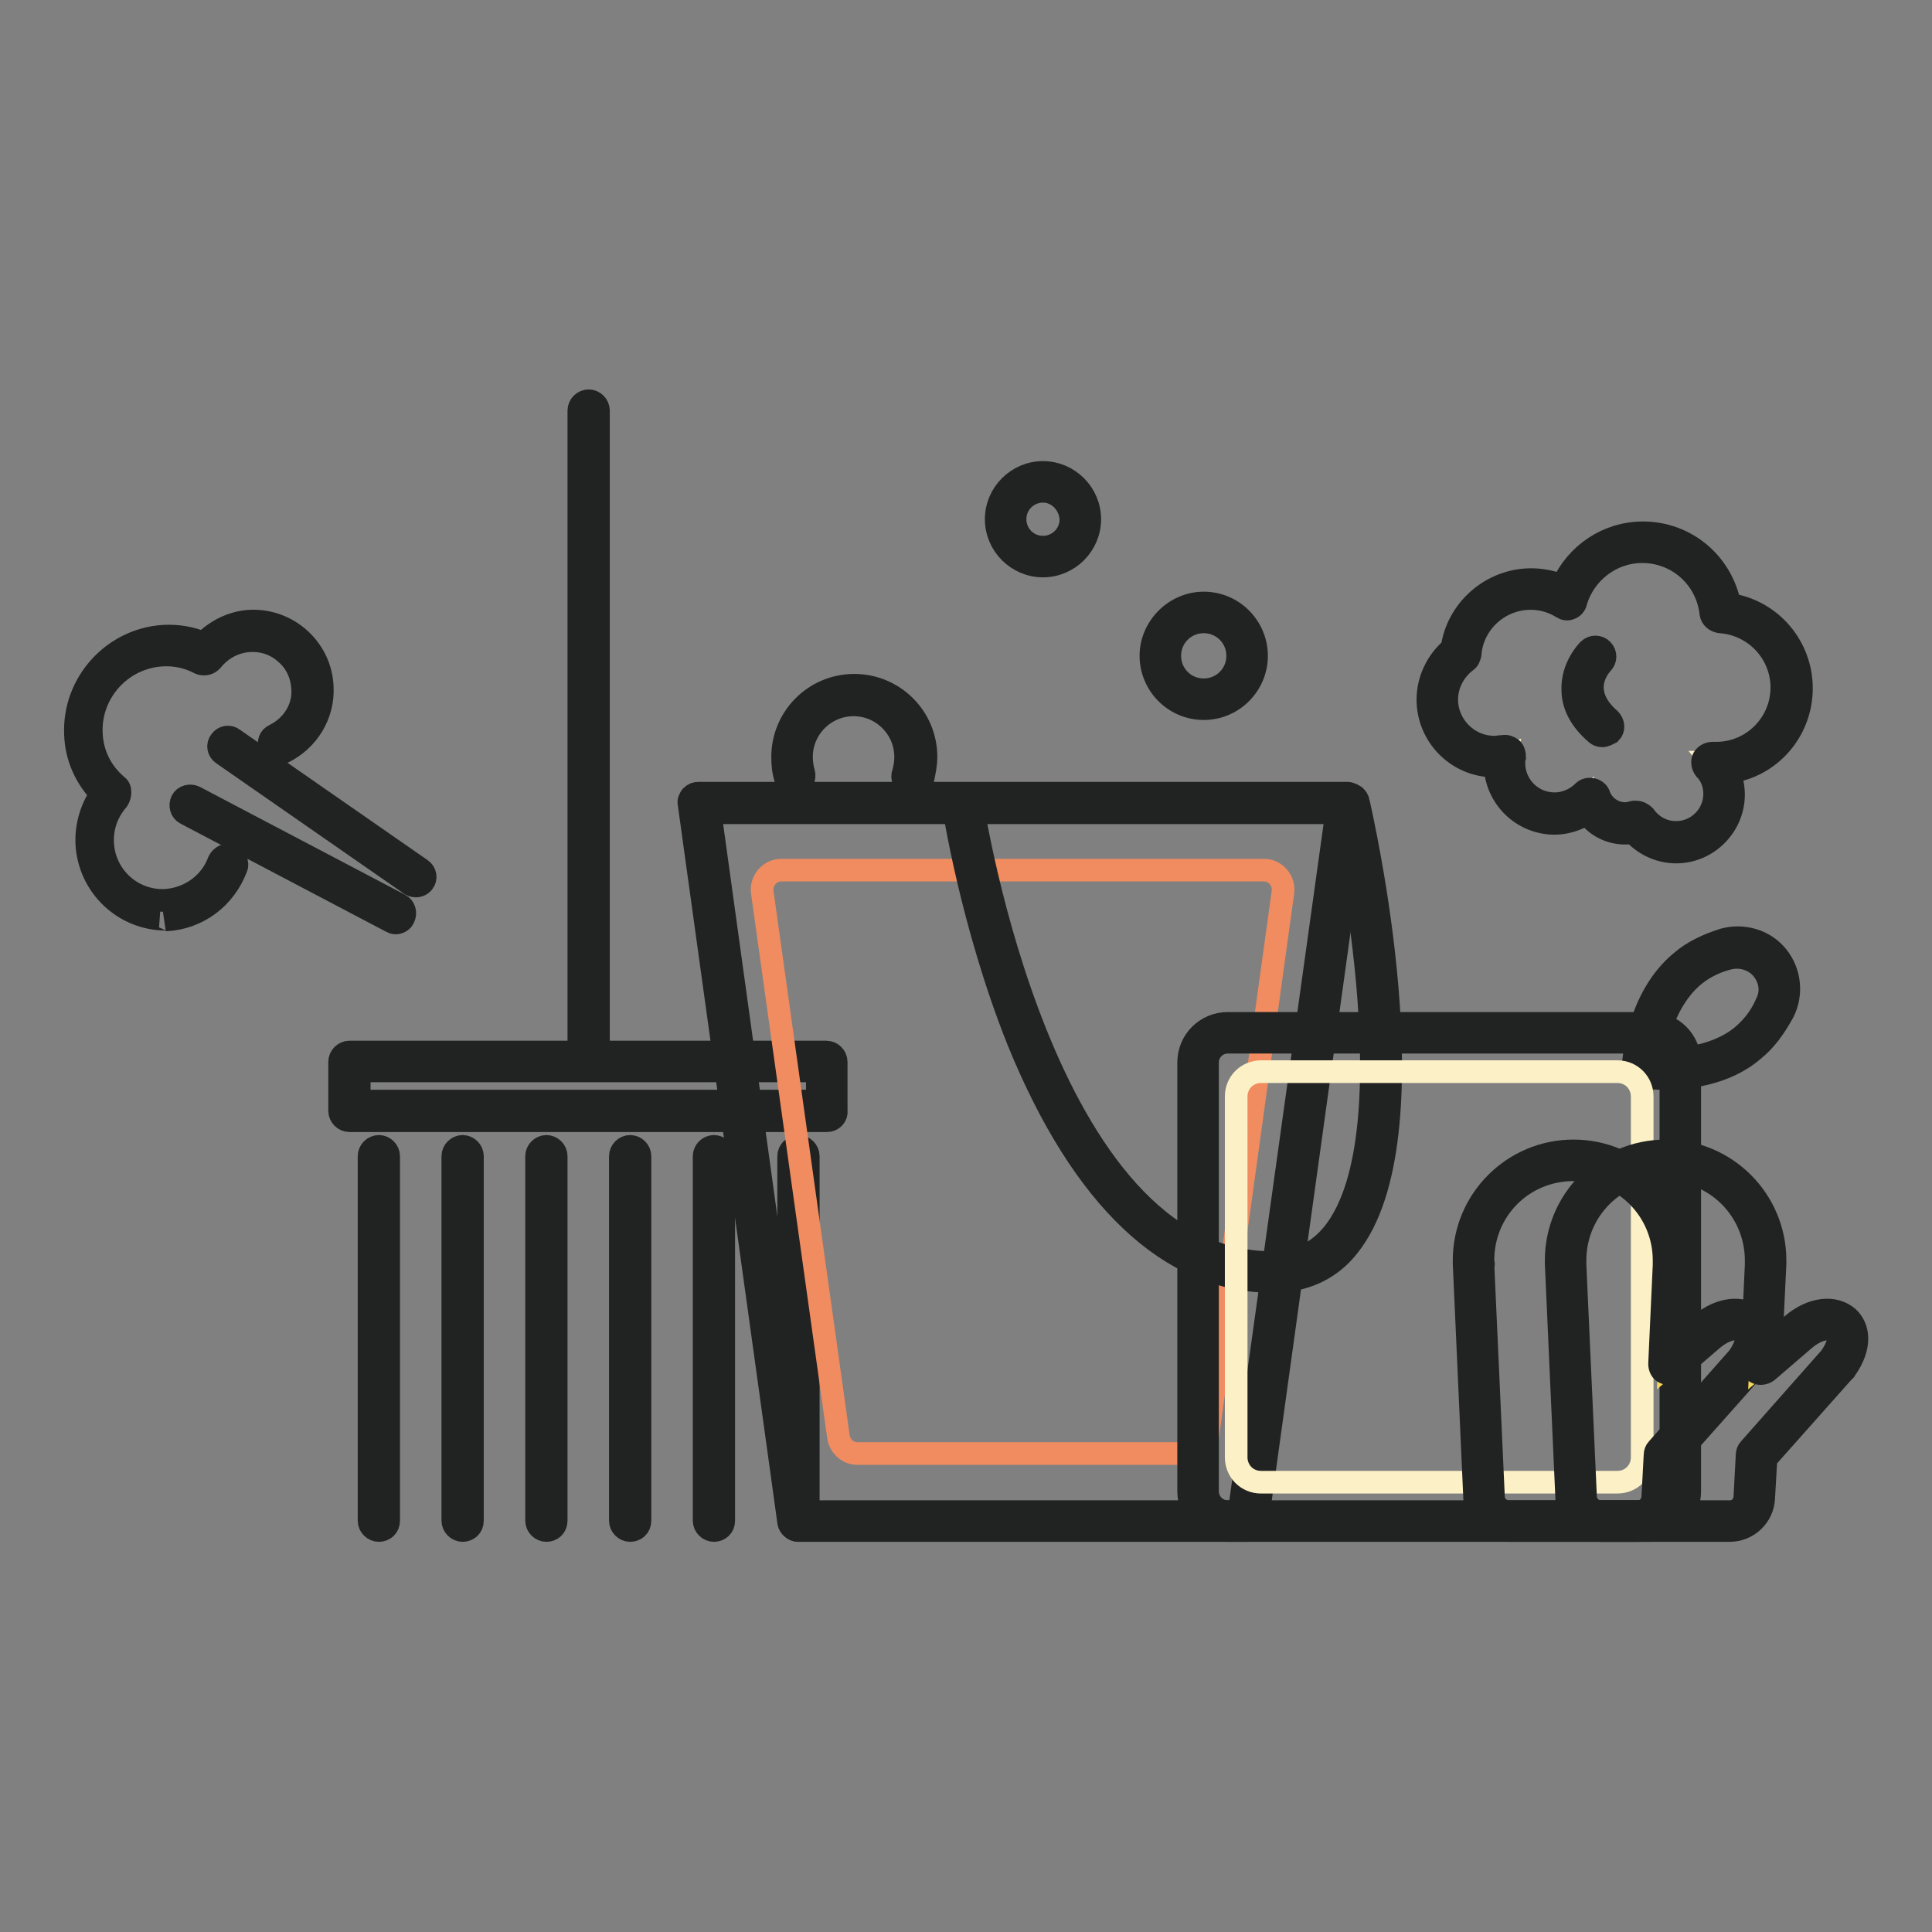 <?xml version="1.0" encoding="utf-8"?>
<!-- Svg Vector Icons : http://www.onlinewebfonts.com/icon -->
<!DOCTYPE svg PUBLIC "-//W3C//DTD SVG 1.1//EN" "http://www.w3.org/Graphics/SVG/1.1/DTD/svg11.dtd">
<svg version="1.1" xmlns="http://www.w3.org/2000/svg" xmlns:xlink="http://www.w3.org/1999/xlink" x="0px" y="0px" viewBox="0 0 256 256" enable-background="new 0 0 256 256" xml:space="preserve">
<rect x="0" y="0" width="256" height="256" fill="#808080" stroke="none"/>
<g> <path stroke-width="3" fill-opacity="0" stroke="#212222"  d="M78,140.4c-0.7,0-1.3-0.6-1.3-1.3V54.4c0-0.7,0.6-1.3,1.3-1.3c0.7,0,1.3,0.6,1.3,1.3v84.7 C79.2,139.8,78.7,140.4,78,140.4z M50.2,202.8c-0.7,0-1.3-0.6-1.3-1.3v-48.3c0-0.7,0.6-1.3,1.3-1.3c0.7,0,1.3,0.6,1.3,1.3v48.3 C51.5,202.3,50.9,202.8,50.2,202.8z M61.3,202.8c-0.7,0-1.3-0.6-1.3-1.3v-48.3c0-0.7,0.6-1.3,1.3-1.3s1.3,0.6,1.3,1.3v48.3 C62.6,202.3,62,202.8,61.3,202.8z M72.4,202.8c-0.7,0-1.3-0.6-1.3-1.3v-48.3c0-0.7,0.6-1.3,1.3-1.3s1.3,0.6,1.3,1.3v48.3 C73.7,202.3,73.1,202.8,72.4,202.8z M83.5,202.8c-0.7,0-1.3-0.6-1.3-1.3v-48.3c0-0.7,0.6-1.3,1.3-1.3c0.7,0,1.3,0.6,1.3,1.3v48.3 C84.8,202.3,84.2,202.8,83.5,202.8z M94.6,202.8c-0.7,0-1.3-0.6-1.3-1.3v-48.3c0-0.7,0.6-1.3,1.3-1.3c0.7,0,1.3,0.6,1.3,1.3v48.3 C95.9,202.3,95.3,202.8,94.6,202.8z M105.8,202.8c-0.7,0-1.3-0.6-1.3-1.3v-48.3c0-0.7,0.6-1.3,1.3-1.3c0.7,0,1.3,0.6,1.3,1.3v48.3 C107,202.3,106.4,202.8,105.8,202.8z"/> <path stroke-width="3" fill-opacity="0" stroke="#f6d757"  d="M46.3,140.7h63.2v6.5H46.3V140.7z"/> <path stroke-width="3" fill-opacity="0" stroke="#212222"  d="M109.6,148.5H46.3c-0.7,0-1.3-0.6-1.3-1.3v-6.5c0-0.7,0.6-1.3,1.3-1.3h63.2c0.7,0,1.3,0.6,1.3,1.3v6.5 C110.9,147.9,110.3,148.5,109.6,148.5z M47.6,145.9h60.7v-4H47.6V145.9z"/> <path stroke-width="3" fill-opacity="0" stroke="#ffffff"  d="M165.3,201.6h-59.5l-13.2-95.2h85.9L165.3,201.6z"/> <path stroke-width="3" fill-opacity="0" stroke="#212222"  d="M165.3,202.8h-59.5c-0.6,0-1.2-0.5-1.3-1.1l-13.2-95.2c-0.1-0.4,0.1-0.7,0.3-1c0.3-0.3,0.6-0.4,1-0.4h85.9 c0.4,0,0.7,0.2,1,0.4c0.2,0.3,0.4,0.6,0.3,1l-13.2,95.2C166.5,202.4,165.9,202.8,165.3,202.8L165.3,202.8z M106.9,200.3h57.3 l12.9-92.6h-83L106.9,200.3z"/> <path stroke-width="3" fill-opacity="0" stroke="#f08c60"  d="M157.5,192.6h-43.9c-1.3,0-2.3-1-2.5-2.2L101,118.2c-0.2-1.5,1-2.9,2.5-2.9h64c1.5,0,2.7,1.4,2.5,2.9 L160,190.5C159.8,191.7,158.8,192.6,157.5,192.6z"/> <path stroke-width="3" fill-opacity="0" stroke="#212222"  d="M168.6,169.8c-13.6,0-25.2-11-33.7-31.9c-6.2-15.5-8.6-31.2-8.6-31.3c-0.1-0.7,0.4-1.3,1.1-1.4 c0.7-0.1,1.3,0.4,1.4,1.1c0.1,0.6,9.3,61,39.7,61c3.4,0,6.1-1.3,8.2-3.9c10.7-13.5,1-56.2,0.8-56.6c-0.2-0.7,0.3-1.4,1-1.5 c0.7-0.2,1.4,0.3,1.5,1c0.4,1.8,10.2,44.4-1.3,58.8C176.3,168.2,172.8,169.8,168.6,169.8L168.6,169.8z"/> <path stroke-width="3" fill-opacity="0" stroke="#fcf1c6"  d="M153.8,86.9c0,3.2,2.6,5.8,5.8,5.8c3.2,0,5.8-2.6,5.8-5.8c0-3.2-2.6-5.8-5.8-5.8 C156.3,81.1,153.8,83.7,153.8,86.9C153.8,86.9,153.8,86.9,153.8,86.9L153.8,86.9z"/> <path stroke-width="3" fill-opacity="0" stroke="#212222"  d="M159.5,93.9c-3.9,0-7-3.2-7-7s3.2-7,7-7c3.9,0,7,3.2,7,7S163.4,93.9,159.5,93.9z M159.5,82.4 c-2.5,0-4.5,2-4.5,4.5c0,2.5,2,4.5,4.5,4.5c2.5,0,4.5-2,4.5-4.5C164,84.4,162,82.4,159.5,82.4z"/> <path stroke-width="3" fill-opacity="0" stroke="#fcf1c6"  d="M133.3,68.8c0,2.7,2.2,4.9,4.9,4.9c2.7,0,4.9-2.2,4.9-4.9c0,0,0,0,0,0c0-2.7-2.2-4.9-4.9-4.9 C135.5,63.9,133.3,66.1,133.3,68.8C133.3,68.8,133.3,68.8,133.3,68.8z"/> <path stroke-width="3" fill-opacity="0" stroke="#212222"  d="M138.2,75c-3.4,0-6.2-2.8-6.2-6.2s2.8-6.2,6.2-6.2c3.4,0,6.2,2.8,6.2,6.2S141.6,75,138.2,75z M138.2,65.1 c-2,0-3.7,1.6-3.7,3.7c0,2,1.6,3.7,3.7,3.7c2,0,3.7-1.6,3.7-3.7C141.8,66.8,140.2,65.1,138.2,65.1z"/> <path stroke-width="3" fill-opacity="0" stroke="#fcf1c6"  d="M120.9,102.8c0.3-0.8,0.4-1.6,0.4-2.5c0-4.6-3.7-8.2-8.2-8.2c-4.6,0-8.2,3.7-8.2,8.2c0,0.8,0.2,1.7,0.4,2.5 "/> <path stroke-width="3" fill-opacity="0" stroke="#212222"  d="M120.9,104.1c-0.1,0-0.3,0-0.4-0.1c-0.7-0.2-1.1-0.9-0.8-1.6c0.2-0.7,0.3-1.4,0.3-2.1 c0-3.8-3.1-6.9-6.9-6.9s-6.9,3.1-6.9,6.9c0,0.7,0.1,1.4,0.3,2.1c0.2,0.7-0.2,1.4-0.8,1.6c-0.7,0.2-1.4-0.2-1.6-0.8 c-0.3-0.9-0.4-1.9-0.4-2.9c0-5.2,4.2-9.5,9.5-9.5c5.2,0,9.5,4.2,9.5,9.5c0,1-0.2,1.9-0.4,2.9C122,103.7,121.5,104.1,120.9,104.1z" /> <path stroke-width="3" fill-opacity="0" stroke="#ffffff"  d="M228.8,125.9c4.7-1.4,8.6,3.4,6.4,7.8c-0.8,1.6-2,3.3-3.5,4.6c-5.5,4.5-13.9,3.3-13.9,3.3s0.4-8.5,5.9-13 C225.2,127.2,227,126.4,228.8,125.9L228.8,125.9z"/> <path stroke-width="3" fill-opacity="0" stroke="#212222"  d="M220.3,142.9c-1.6,0-2.7-0.2-2.8-0.2c-0.6-0.1-1.1-0.7-1.1-1.3c0-0.4,0.5-9.2,6.4-14 c1.5-1.3,3.4-2.2,5.6-2.9c2.6-0.7,5.4,0.1,7.1,2.2c1.7,2.1,2,5,0.8,7.4c-1.1,2-2.3,3.7-3.9,5C228.6,142.4,223.5,142.9,220.3,142.9z  M219.1,140.4c2.4,0.1,7.9,0,11.7-3.1c1.3-1.1,2.4-2.4,3.2-4.2c1-1.9,0.4-3.6-0.5-4.7c-0.8-1-2.5-1.9-4.5-1.4 c-1.9,0.5-3.4,1.3-4.7,2.4C220.6,132.6,219.4,137.9,219.1,140.4L219.1,140.4z"/> <path stroke-width="3" fill-opacity="0" stroke="#ffffff"  d="M218.7,201.6h-56c-2.2,0-4-1.7-4-4v-56.8c0-2.2,1.7-4,4-4h56c2.2,0,4,1.7,4,4v56.8 C222.7,199.8,220.9,201.6,218.7,201.6z"/> <path stroke-width="3" fill-opacity="0" stroke="#212222"  d="M218.7,202.8h-56c-2.9,0-5.2-2.3-5.2-5.2v-56.8c0-2.9,2.3-5.2,5.2-5.2h56c2.9,0,5.2,2.3,5.2,5.2v56.8 C223.9,200.5,221.6,202.8,218.7,202.8z M162.7,138.1c-1.5,0-2.7,1.2-2.7,2.7v56.8c0,1.5,1.2,2.7,2.7,2.7h56c1.5,0,2.7-1.2,2.7-2.7 v-56.8c0-1.5-1.2-2.7-2.7-2.7H162.7z"/> <path stroke-width="3" fill-opacity="0" stroke="#fcf1c6"  d="M214.3,196.4h-47.2c-1.9,0-3.3-1.5-3.3-3.3v-47.8c0-1.9,1.5-3.3,3.3-3.3h47.2c1.9,0,3.3,1.5,3.3,3.3v47.8 C217.6,194.9,216.2,196.4,214.3,196.4z"/> <path stroke-width="3" fill-opacity="0" stroke="#f6d757"  d="M226.2,176.4l-5,4.3l0.6-13.3v-0.5c0-7.3-5.9-13.2-13.2-13.2s-13.2,5.9-13.2,13.2v0.5l1.4,31.1 c0.1,1.7,1.5,3,3.2,3H217c1.7,0,3.2-1.4,3.2-3.1l0.3-5.6l10.7-12.1C234.8,175.7,230.5,172.8,226.2,176.4z"/> <path stroke-width="3" fill-opacity="0" stroke="#212222"  d="M217,202.8h-17.1c-2.4,0-4.3-1.9-4.5-4.2l-1.4-31.2v-0.2V167c0-8,6.5-14.5,14.5-14.5 c8,0,14.5,6.5,14.5,14.5v0.5l-0.5,10.4l2.8-2.4c2.6-2.2,5.6-2.5,7.4-0.9c1.3,1.2,1.9,3.7-0.4,6.9c0,0.1-0.1,0.1-0.1,0.1l-10.4,11.7 l-0.3,5.2C221.4,200.9,219.4,202.8,217,202.8L217,202.8z M196.5,167.6l1.4,30.9c0.1,1,1,1.8,2,1.8H217c1.1,0,1.9-0.8,2-1.9l0.3-5.6 c0-0.3,0.1-0.6,0.3-0.8l10.7-12.1c1.3-1.8,1.3-3.1,0.7-3.5c-0.6-0.6-2.3-0.4-4,1l-5,4.3c-0.4,0.3-1,0.4-1.4,0.2 c-0.5-0.2-0.7-0.7-0.7-1.2l0.6-13.1v-0.2v-0.2V167c0-6.6-5.3-12-12-12s-12,5.3-12,12v0.4C196.6,167.4,196.6,167.5,196.5,167.6 L196.5,167.6z"/> <path stroke-width="3" fill-opacity="0" stroke="#f6d757"  d="M238.3,176.4l-5,4.3l0.6-13.3v-0.5c0-7.3-5.9-13.2-13.2-13.2c-7.3,0-13.2,5.9-13.2,13.2v0.5l1.4,31.1 c0.1,1.7,1.5,3,3.2,3h17.1c1.7,0,3.2-1.4,3.2-3.1l0.3-5.6l10.7-12.1C247,175.7,242.7,172.8,238.3,176.4z"/> <path stroke-width="3" fill-opacity="0" stroke="#212222"  d="M229.2,202.8h-17.1c-2.4,0-4.3-1.9-4.5-4.2l-1.4-31.2v-0.2V167c0-8,6.5-14.5,14.5-14.5 c8,0,14.5,6.5,14.5,14.5v0.5l-0.5,10.4l2.8-2.4c2.6-2.2,5.6-2.5,7.4-0.9c1.3,1.2,1.9,3.7-0.4,6.9c0,0.1-0.1,0.1-0.1,0.1l-10.4,11.7 l-0.3,5.2C233.6,200.9,231.6,202.8,229.2,202.8L229.2,202.8z M208.7,167.6l1.4,30.9c0.1,1,1,1.8,2,1.8h17.1c1.1,0,1.9-0.8,2-1.9 l0.3-5.6c0-0.3,0.1-0.6,0.3-0.8l10.7-12.1c1.3-1.8,1.3-3.1,0.7-3.5c-0.6-0.6-2.3-0.4-4,1l-5,4.3c-0.4,0.3-1,0.4-1.4,0.2 c-0.5-0.2-0.7-0.7-0.7-1.2l0.6-13.1v-0.2v-0.2V167c0-6.6-5.3-12-12-12c-6.6,0-12,5.3-12,12v0.4 C208.7,167.4,208.7,167.5,208.7,167.6L208.7,167.6z"/> <path stroke-width="3" fill-opacity="0" stroke="#fcf1c6"  d="M237.4,91.1c0-5.3-4.1-9.6-9.4-10c-0.5-5.2-5-9.3-10.4-9.3c-4.8,0-8.8,3.2-10.1,7.6 c-1.4-0.8-3.1-1.4-4.8-1.4c-4.9,0-8.9,3.8-9.3,8.5c-1.9,1.4-3.1,3.6-3.1,6.1c0,4.2,3.4,7.6,7.6,7.6c0.5,0,1-0.1,1.4-0.2 c-0.1,0.3-0.1,0.7-0.1,1c0,3.7,3,6.7,6.7,6.7c1.9,0,3.5-0.7,4.7-2c0.7,1.9,2.5,3.3,4.6,3.3c0.6,0,1.1-0.1,1.6-0.3 c1.2,1.6,3.1,2.8,5.2,2.8c3.5,0,6.4-2.9,6.4-6.4c0-1.6-0.6-3-1.5-4.1h0.6C233,101.1,237.4,96.7,237.4,91.1L237.4,91.1z"/> <path stroke-width="3" fill-opacity="0" stroke="#212222"  d="M222.1,112.9c-2.2,0-4.3-1-5.7-2.6c-0.4,0.1-0.7,0.1-1.1,0.1c-2,0-3.9-1-5-2.6c-1.3,0.8-2.8,1.3-4.3,1.3 c-4.2,0-7.7-3.3-7.9-7.6H198c-4.9,0-8.8-4-8.8-8.8c0-2.6,1.2-5.1,3.2-6.8c0.7-5.1,5.2-9.1,10.5-9.1c1.4,0,2.8,0.3,4.1,0.8 c1.9-4.2,6-7,10.7-7c5.7,0,10.4,4,11.5,9.5c5.4,0.8,9.5,5.5,9.5,11.1c0,5.7-4.2,10.4-9.6,11.1c0.4,1,0.6,2,0.6,3 C229.7,109.4,226.3,112.9,222.1,112.9L222.1,112.9z M216.8,107.6c0.4,0,0.8,0.2,1.1,0.5c1,1.4,2.5,2.2,4.2,2.2 c2.8,0,5.1-2.3,5.1-5.1c0-1.2-0.4-2.4-1.3-3.3c-0.3-0.4-0.4-1-0.2-1.4s0.7-0.7,1.2-0.7h0.5c4.8,0,8.7-3.9,8.7-8.7 c0-4.6-3.6-8.4-8.2-8.7c-0.6-0.1-1.1-0.5-1.2-1.1c-0.5-4.7-4.4-8.2-9.1-8.2c-4.1,0-7.7,2.8-8.8,6.7c-0.1,0.4-0.4,0.7-0.7,0.8 c-0.4,0.2-0.8,0.1-1.1-0.1c-1.3-0.8-2.7-1.2-4.2-1.2c-4.1,0-7.7,3.2-8,7.4c-0.1,0.4-0.2,0.7-0.5,0.9c-1.6,1.2-2.6,3.1-2.6,5.1 c0,3.4,2.8,6.3,6.3,6.3c0.4,0,0.8-0.1,1.2-0.1c0.4-0.1,0.8,0.1,1.1,0.3c0.3,0.3,0.4,0.7,0.4,1.1c-0.1,0.3-0.1,0.6-0.1,0.8 c0,3,2.4,5.4,5.4,5.4c1.4,0,2.8-0.6,3.8-1.6c0.3-0.3,0.7-0.4,1.2-0.3c0.4,0.1,0.8,0.4,0.9,0.8c0.5,1.4,1.9,2.4,3.4,2.4 c0.4,0,0.8-0.1,1.2-0.2C216.6,107.6,216.7,107.6,216.8,107.6L216.8,107.6z"/> <path stroke-width="3" fill-opacity="0" stroke="#ffffff"  d="M211.4,86.9c0,0-4.4,4.5,1,9.3"/> <path stroke-width="3" fill-opacity="0" stroke="#212222"  d="M212.3,97.5c-0.3,0-0.6-0.1-0.8-0.3c-2-1.7-3.1-3.7-3.1-5.8c-0.1-3.1,2-5.2,2.1-5.3c0.5-0.5,1.3-0.5,1.8,0 c0.5,0.5,0.5,1.3,0,1.8c-0.1,0.1-1.4,1.5-1.3,3.4c0.1,1.4,0.8,2.7,2.3,4c0.5,0.5,0.6,1.3,0.1,1.8C213,97.3,212.7,97.5,212.3,97.5 L212.3,97.5z"/> <path stroke-width="3" fill-opacity="0" stroke="#212222"  d="M22,121.8c-5.6,0-10.2-4.4-10.5-10c-0.1-2.4,0.6-4.7,1.9-6.6c-2.1-2.2-3.3-4.9-3.4-7.9 c-0.3-6.8,5-12.6,11.7-13c1.8-0.1,3.6,0.2,5.3,0.9c1.6-1.7,3.9-2.8,6.2-2.9c5-0.2,9.3,3.7,9.5,8.7c0.2,3.7-1.9,7.1-5.2,8.7 c-0.6,0.3-1.4,0.1-1.7-0.6s-0.1-1.4,0.6-1.7c2.4-1.2,3.9-3.6,3.7-6.2c-0.1-1.7-0.8-3.4-2.2-4.6c-1.3-1.2-3-1.8-4.8-1.7 c-2,0.1-3.8,1.1-5,2.6c-0.4,0.5-1.1,0.6-1.6,0.4c-1.5-0.8-3.2-1.2-5-1.1c-5.4,0.3-9.6,4.9-9.4,10.3c0.1,2.8,1.3,5.2,3.4,7 c0.3,0.2,0.4,0.5,0.4,0.9c0,0.3-0.1,0.7-0.3,1c-1.4,1.6-2.1,3.6-2,5.7c0.2,4.4,3.9,7.8,8.3,7.6c3.2-0.2,6-2.2,7.1-5.2 c0.3-0.6,1-1,1.6-0.7c0.6,0.3,1,1,0.7,1.6c-1.5,4-5.1,6.7-9.4,6.9C22.3,121.8,22.1,121.8,22,121.8z"/> <path stroke-width="3" fill-opacity="0" stroke="#212222"  d="M52.4,122.3c-0.2,0-0.4-0.1-0.6-0.2l-27.2-14.3c-0.6-0.3-0.8-1.1-0.5-1.7c0.3-0.6,1.1-0.8,1.7-0.5L53,119.9 c0.6,0.3,0.8,1.1,0.5,1.7C53.3,122.1,52.8,122.3,52.4,122.3z M55.1,117.4c-0.3,0-0.5-0.1-0.7-0.2L29.5,99.9 c-0.6-0.4-0.7-1.2-0.3-1.7c0.4-0.6,1.2-0.7,1.7-0.3l24.9,17.3c0.6,0.4,0.7,1.2,0.3,1.7C55.9,117.2,55.5,117.4,55.1,117.4z"/></g>
</svg>